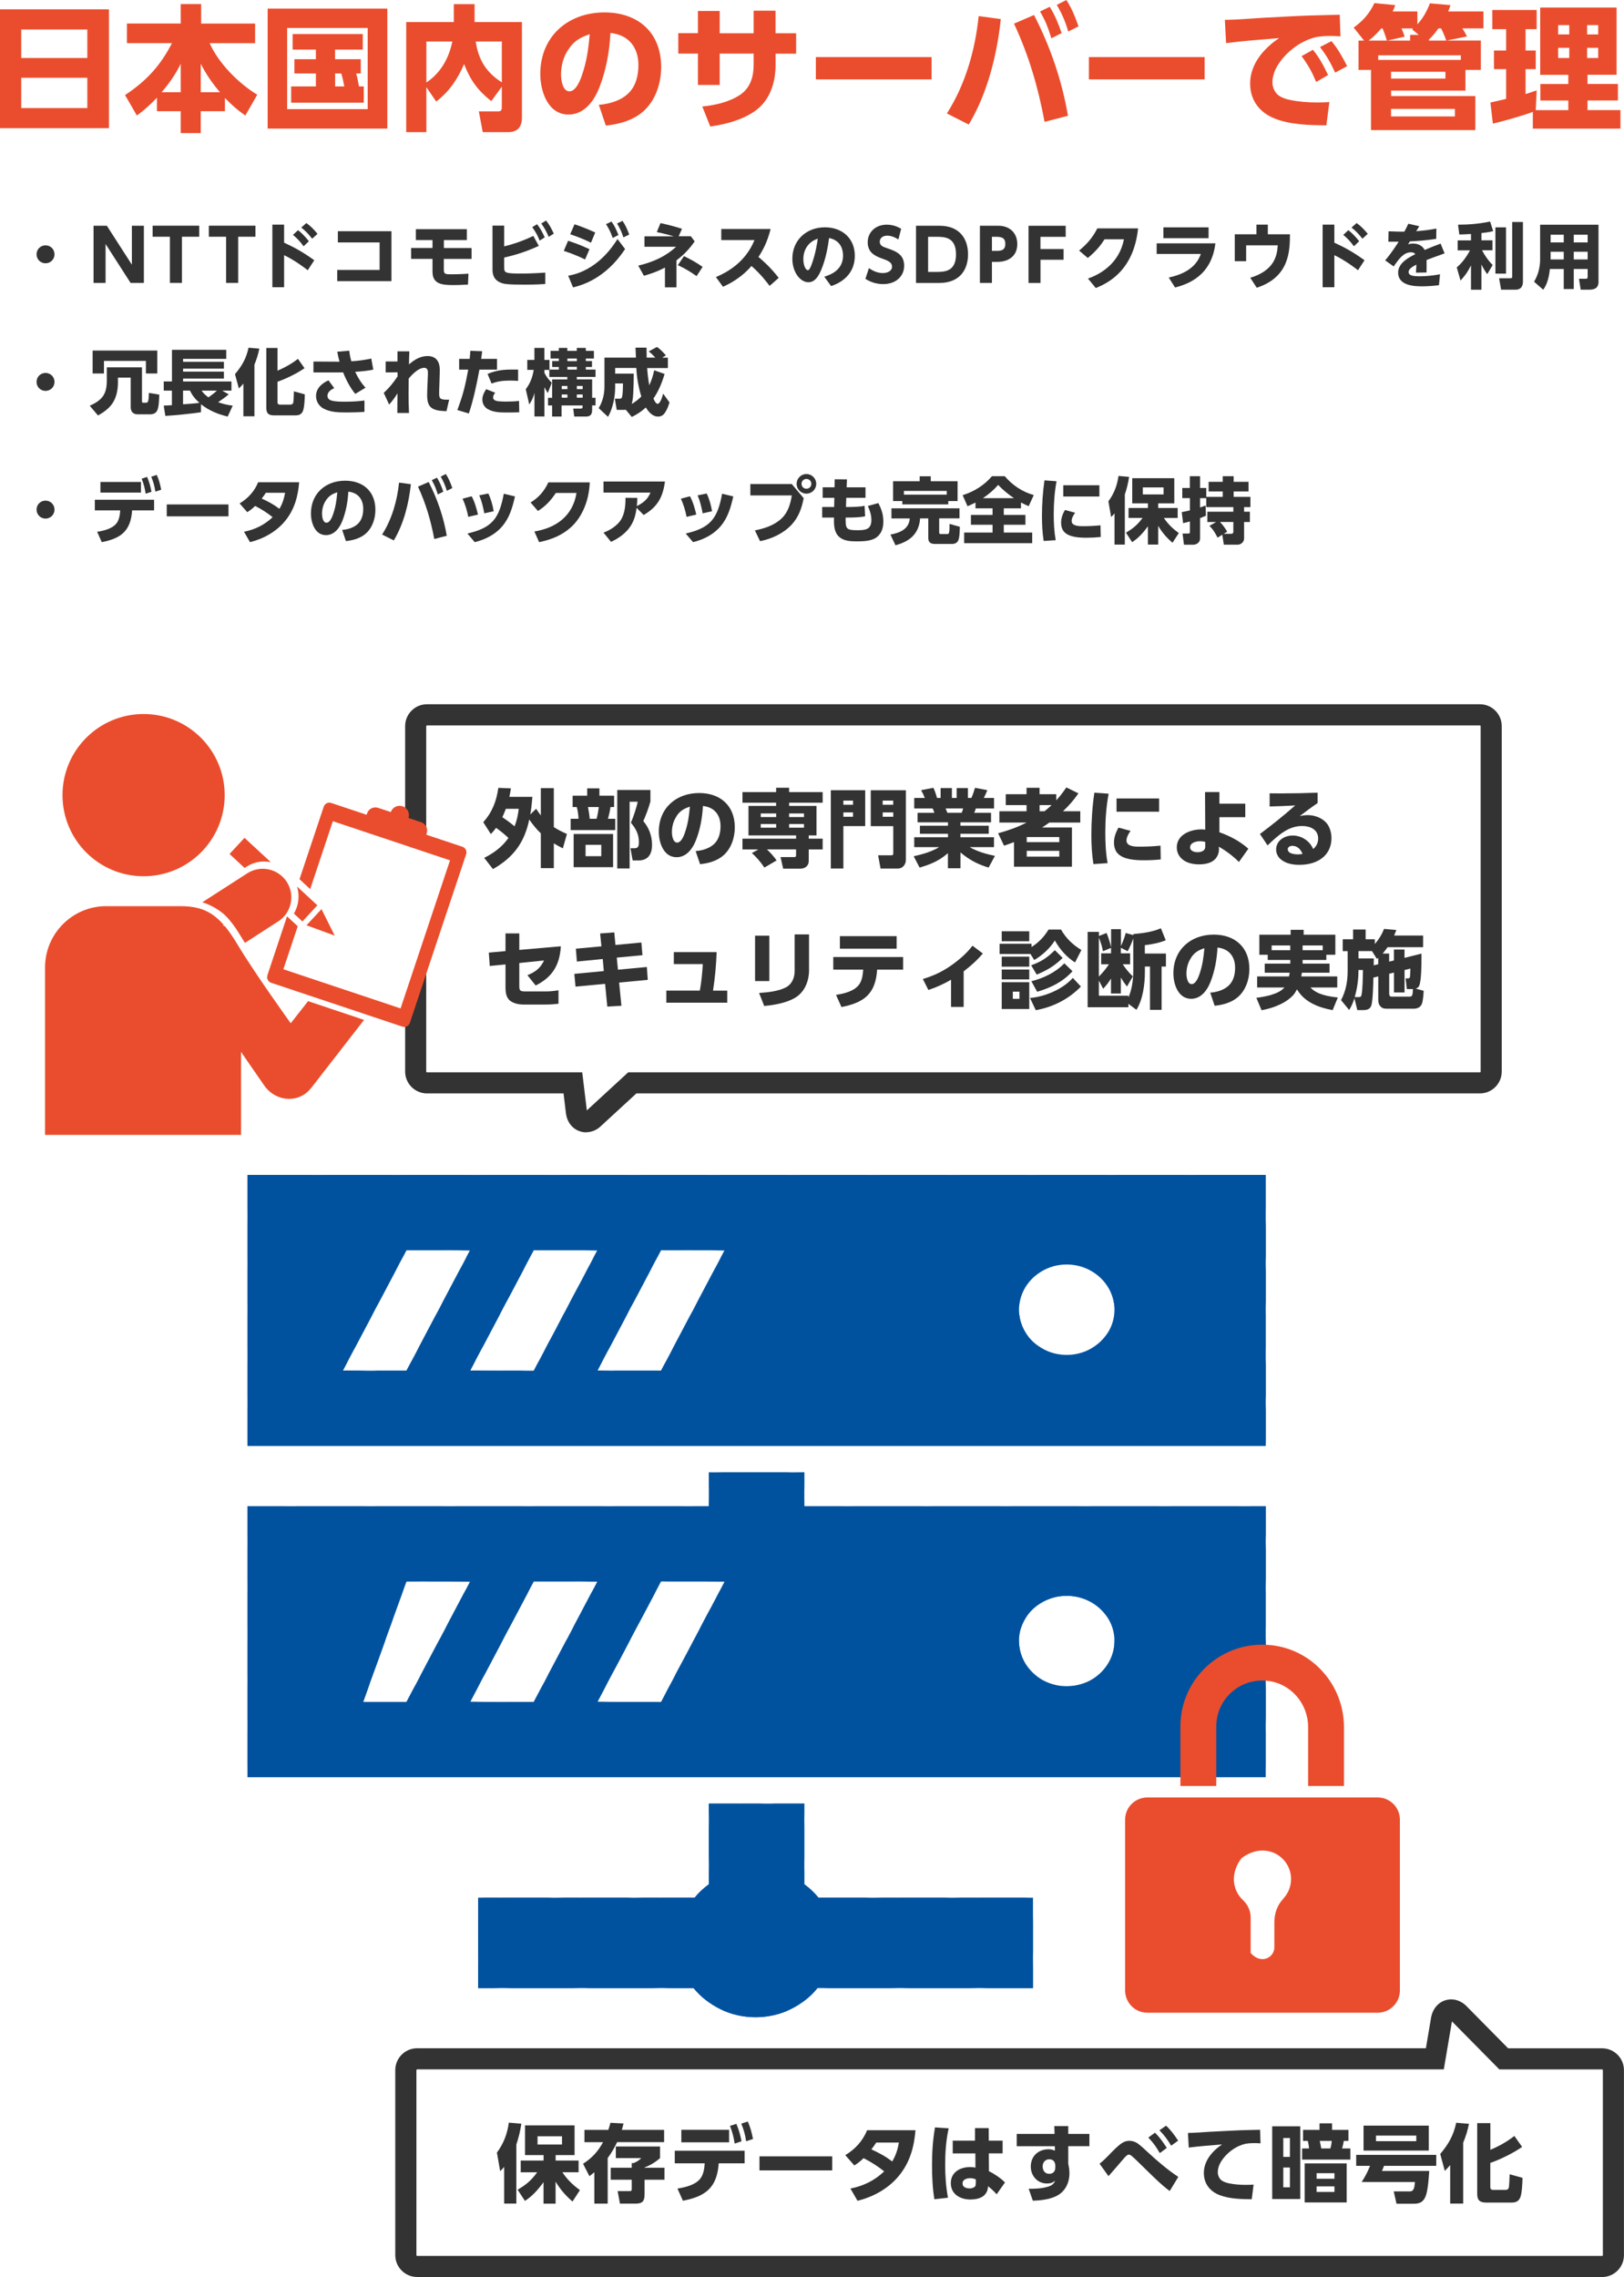 <?xml version="1.0" encoding="UTF-8"?>
<svg id="_レイヤー_2" data-name="レイヤー 2" xmlns="http://www.w3.org/2000/svg" xmlns:xlink="http://www.w3.org/1999/xlink" viewBox="0 0 331.03 463.97">
  <defs>
    <style>
      .cls-1 {
        fill: #333;
      }

      .cls-2 {
        fill: #fff;
      }

      .cls-3 {
        fill: none;
      }

      .cls-4 {
        fill: url(#_新規パターン_5);
      }

      .cls-5 {
        fill: #0362b1;
      }

      .cls-6 {
        fill: #ea4d2d;
      }

      .cls-7 {
        fill: #00529f;
      }
    </style>
    <pattern id="_新規パターン_5" data-name="新規パターン 5" x="0" y="0" width="19.84" height="34.02" patternTransform="translate(-1938.74 -2246.55) scale(.81)" patternUnits="userSpaceOnUse" viewBox="0 0 19.84 34.02">
      <g>
        <rect class="cls-3" width="19.84" height="34.02"/>
        <rect class="cls-5" x="14.5" y="23.85" width="17.31" height="9"/>
        <rect class="cls-5" x="-5.35" y="23.85" width="17.31" height="9"/>
        <rect class="cls-5" x="1.27" y="12.51" width="17.31" height="9"/>
        <rect class="cls-5" x="7.88" y="1.17" width="17.31" height="9"/>
        <rect class="cls-5" x="-11.96" y="1.17" width="17.31" height="9"/>
      </g>
    </pattern>
  </defs>
  <g id="_レイヤー_2-2" data-name="レイヤー 2">
    <g>
      <g>
        <path class="cls-1" d="M9.28,75.99c1.02,0,1.83.81,1.83,1.83s-.81,1.83-1.83,1.83-1.83-.81-1.83-1.83.81-1.83,1.83-1.83Z"/>
        <g>
          <path class="cls-1" d="M28.94,81.74c0,.22.03.32.26.32h.62c.47,0,.48-.71.53-2l2.12.35c-.06.93-.04,2.45-.44,3.26-.26.56-.87.76-1.45.76h-2.47c-.98,0-1.47-.54-1.47-1.5v-5.98h-2.6v1.07c0,1.31-.29,2.86-1,3.98-.72,1.18-1.88,2-3.06,2.66l-1.69-1.98c2.53-1.15,3.48-2.32,3.48-5.14v-2.69h7.17v6.88ZM32.06,76.1h-2.32v-2.56h-8.55v2.56h-2.31v-4.67h13.18v4.67Z"/>
          <path class="cls-1" d="M35.05,79.6h-1.67v-1.87h1.67v-6.45h11.07v1.85h-8.8v.59h8.32v1.4h-8.32v.6h8.32v1.42h-8.32v.59h9.86v1.87h-1.88l1.32.76c-.68.57-1.41,1.09-2.15,1.59,1,.38,1.91.57,2.97.71l-1.03,2.22c-1.98-.47-3.84-1.23-5.44-2.51v1.63c-2.41.34-4.83.59-7.26.75l-.34-2.09c.56-.03,1.12-.06,1.67-.1v-2.95ZM40.66,82.09c-.85-.75-1.44-1.47-1.94-2.5h-1.41v2.79c1.06-.08,2.32-.15,3.35-.3ZM44.22,79.6h-3.14c.44.59.82.94,1.41,1.37.59-.44,1.19-.87,1.73-1.37Z"/>
          <path class="cls-1" d="M48.69,79.16l-.79-2.92c1.42-1.68,2.31-3.23,2.76-5.39l2.2.19c-.24,1.19-.54,2.15-1,3.26v10.52h-2.25v-6.66c-.34.41-.54.63-.93,1ZM56.57,75.53c1.47-.63,2.9-1.41,4.16-2.41l1.34,1.9c-1.41,1.01-3.84,2.2-5.5,2.76v4.13c0,.28.02.54.56.54h1.93c.34,0,.63-.05.72-.43.06-.26.13-1.91.13-2.28l2.22.62c0,.78-.09,2.7-.38,3.38-.31.72-.81.9-1.56.9h-4.28c-1.07,0-1.62-.32-1.62-1.47v-12.27h2.28v4.63Z"/>
          <path class="cls-1" d="M74.49,79.01l-2.07,1.25c-1.01-1.19-1.91-2.92-2.48-4.38-.31,0-.63.01-.94.01h-5.11v-2.22l5.28.03h.04c-.19-.68-.34-1.35-.47-2.03l2.45-.21c.09.79.21,1.4.43,2.16,1.35-.09,2.72-.26,4.06-.56l.41,2.26c-1.22.25-2.45.37-3.69.44.56,1.2,1.2,2.25,2.1,3.23ZM68.12,79.08c-.63.31-1.37.78-1.37,1.57,0,.48.32.82.76.95.79.25,1.94.25,2.78.25,1.34,0,2.67-.06,4-.24v2.31c-1.18.09-2.35.12-3.53.12-1.62,0-3.33,0-4.8-.78-.95-.51-1.54-1.48-1.54-2.57,0-1.57,1.21-2.6,2.54-3.19l1.16,1.57Z"/>
          <path class="cls-1" d="M78.61,75.88v-2.22h2.41v-2.07h2.42c-.04.9-.06,1.78-.07,2.66,1.09-.95,2.29-1.7,3.79-1.7,1.73,0,2.48,1.15,2.48,2.76,0,.26-.01.54-.01.81l-.07,2.39c-.03.54-.04,1.09-.04,1.65,0,.94.09,1.29,1.62,1.29.15,0,.28-.02.41-.02l-.54,2.35c-.9-.03-1.84-.06-2.66-.44-1.19-.57-1.28-1.79-1.28-2.94,0-.62.04-1.23.06-1.85l.09-2.26v-.44c0-.5-.19-.9-.75-.9-1.16,0-2.47,1.34-3.16,2.19-.01.97-.03,1.96-.03,2.92,0,1.37.02,2.72.09,4.09h-2.38v-.63c0-1.12.01-2.23.03-3.36-.56.88-1.01,1.51-1.7,2.28l-1.1-2.39c1.13-1.03,1.98-2.09,2.82-3.35v-.84l-2.41.03Z"/>
          <path class="cls-1" d="M95.59,84.26l-2.37-.71c1.2-3.19,1.6-4.91,2.22-8.23h-1.85v-2.19h2.15c.06-.54.09-1.1.13-1.65l2.42.09c-.06.51-.13,1.03-.21,1.56h3.23v2.19h-3.59c-.53,2.89-1.22,6.16-2.15,8.93ZM100.94,80.02c-.22.28-.43.6-.43.97,0,.56.62.72,1.06.77.5.04,1,.07,1.51.07.9,0,1.82-.03,2.72-.13l.04,2.31c-.76.03-1.54.04-2.31.04h-.31c-1.31,0-2.67-.03-3.84-.71-.66-.4-1.06-1.13-1.06-1.91s.35-1.5.79-2.13l1.81.72ZM105.61,75.32v2.29c-.54-.04-1.1-.06-1.65-.06-1.38,0-2.45.12-3.76.6l-.82-1.96c2.25-.93,3.85-.9,6.23-.88Z"/>
          <path class="cls-1" d="M110.97,75.36v.6c.4.82.85,1.38,1.5,2.03l-.81,2.09c-.28-.43-.47-.75-.69-1.19v5.97h-2.03v-4.79c-.24.91-.54,1.59-1.06,2.35l-.71-3.11c.93-1.22,1.37-2.44,1.62-3.94h-1.31v-2.03h1.45v-2.45h2.03v2.45h1.04v1.97h1.91v-.53h-1.35v-1.21h1.35v-.51h-1.69v-1.57h1.69v-.6h1.73v.6h1.93v-.6h1.84v.6h1.65v1.57h-1.65v.51h1.26v1.21h-1.26v.53h1.98v1.5h-3.82v.49h3.13v3.75h.69v1.56h-.69v.93c0,.87-.34,1.34-1.25,1.34h-2.4l-.21-1.63h1.5c.28,0,.41-.03.41-.31v-.32h-4.28v2.26h-1.92v-2.26h-.84v-1.56h.84v-3.75h3.09v-.49h-3.67v-1.44h-1.01ZM114.5,78.64v.65h1.16v-.65h-1.16ZM114.5,80.38v.66h1.16v-.66h-1.16ZM115.66,73.06v.53h1.93v-.53h-1.93ZM115.66,74.75v.56h1.93v-.56h-1.93ZM117.58,78.64v.65h1.19v-.65h-1.19ZM117.58,80.38v.66h1.19v-.66h-1.19Z"/>
          <path class="cls-1" d="M128.77,84.95l-1.22-1.47c-.15.03-.28.04-.44.04h-1.4l-.38-2.28h1c.25,0,.4-.03.5-.47.13-.56.15-2.01.16-2.64h-1.6v.84c0,1.91-.49,4.29-1.45,5.97l-1.91-1.78c.81-1.29,1.18-2.84,1.18-4.37v-5.92h6.42c-.03-.68-.07-1.35-.09-2.03h2.25c0,.68.01,1.35.03,2.03h1.75c-.41-.46-.84-.9-1.34-1.26l1.67-.91c.59.34,1.38,1.19,1.84,1.72l-.78.46h1.18v2.12h-4.22c.07,1.18.22,2.35.43,3.51.47-1.03.76-1.95,1-3.06l2.12.75c-.53,1.79-1.22,3.48-2.28,5.02.28.6.56,1.06.84,1.06.47,0,.85-.97,1.15-2.07l1.29,1.79c-.22.73-.47,1.42-.91,2.07-.35.53-.76.81-1.43.81-1.15,0-1.93-.96-2.48-1.85-.9.82-1.78,1.4-2.86,1.93ZM129.71,74.98h-4.32v1.16h3.79c0,1.31-.03,2.62-.1,3.92-.04.79-.09,1.5-.31,2.26.73-.44,1.37-.93,1.95-1.53-.56-1.84-.94-3.91-1.01-5.82Z"/>
        </g>
      </g>
      <g>
        <path class="cls-1" d="M9.28,102.01c1.02,0,1.83.81,1.83,1.83s-.81,1.83-1.83,1.83-1.83-.81-1.83-1.83.81-1.83,1.83-1.83Z"/>
        <g>
          <path class="cls-1" d="M20.74,110.46l-.94-2.1c1.32-.21,3.04-.6,3.92-1.69.56-.69.75-1.81.78-2.67h-5.17v-2.17h12.08v2.17h-4.48c-.29,4.17-2.22,5.7-6.19,6.47ZM28.73,98.21v2.16h-8.26v-2.16h8.26ZM29.98,97.17c.46,1.04.68,1.92.9,3.03l-1.19.4c-.18-1.18-.38-1.95-.81-3.06l1.1-.37ZM31.95,96.77c.47,1.01.69,1.92.91,3.01l-1.19.4c-.19-1.19-.38-1.92-.84-3.04l1.12-.37Z"/>
          <path class="cls-1" d="M46.57,102.79v2.42h-12.58v-2.42h12.58Z"/>
          <path class="cls-1" d="M52,103.1c-.53.51-.97.87-1.6,1.26l-1.56-1.78c1.73-1.04,3.01-2.44,3.78-4.31h8.36c-.24,2.89-.96,5.54-2.82,7.83-1.81,2.23-4.44,3.69-7.2,4.37l-1.22-2.12c2.23-.44,4.19-1.4,5.83-2.97-1.19-.94-2.22-1.6-3.57-2.29ZM58.11,100.41h-3.92c-.26.41-.54.79-.84,1.18,1.31.59,2.47,1.22,3.6,2.09.63-1.03.95-2.09,1.16-3.26Z"/>
          <path class="cls-1" d="M69.74,107.98c1.16-.09,2.42-.46,3.26-1.29.79-.79,1.04-1.94,1.04-3.01,0-1.94-1.06-3.29-3.04-3.5-.1,2.01-.47,4.04-1.2,5.92-.56,1.44-1.63,2.94-3.35,2.94-2.25,0-3.07-2.53-3.07-4.41,0-4.07,3-6.68,6.98-6.68,3.66,0,6.16,2.19,6.16,5.94,0,1.78-.62,3.69-2.01,4.88-1.1.94-2.59,1.34-4,1.48l-.76-2.26ZM66.43,101.97c-.54.79-.79,1.76-.79,2.72,0,.57.16,1.82.91,1.82.71,0,1.16-1.18,1.35-1.73.53-1.53.71-2.87.85-4.47-1.03.34-1.7.72-2.32,1.66Z"/>
          <path class="cls-1" d="M83.75,98.66c-.41,3.89-1.45,8.08-3.48,11.46l-2.38-1.2c2.01-3.16,3.07-6.88,3.45-10.58l2.41.32ZM91.06,109.17l-2.54.66c-.69-3.72-1.72-7.25-3.32-10.67l2.18-.94c1.76,3.41,3.04,7.14,3.69,10.95ZM89.07,97.33c.6.97.93,1.81,1.29,2.86l-1.12.56c-.37-1.16-.62-1.85-1.23-2.91l1.06-.51ZM90.88,96.59c.62.96.94,1.79,1.32,2.86l-1.12.56c-.34-1.13-.66-1.88-1.25-2.89l1.04-.53Z"/>
          <path class="cls-1" d="M97.43,104.85l-1.98.47c-.24-1.28-.62-2.53-1.16-3.7l1.85-.5c.63,1.16.98,2.45,1.29,3.73ZM102.34,107.28c-1.44,1.67-3.45,2.67-5.57,3.19l-1.5-1.76c5.08-1.15,6.49-3.1,7.42-8.1l2.28.54c-.5,2.22-1.1,4.36-2.63,6.13ZM100.63,104.17l-1.91.43c-.25-1.29-.51-2.44-1.03-3.67l1.85-.37c.53,1.09.9,2.41,1.09,3.62Z"/>
          <path class="cls-1" d="M119.84,101.18c-.46,2.01-1.37,4-2.75,5.54-1.91,2.1-4.45,3.2-7.2,3.75l-.96-2.17c4.48-.74,7.83-3.19,8.58-7.85h-4.22c-.98,1.51-2.12,2.72-3.64,3.67l-1.5-1.73c1.66-1,2.82-2.34,3.62-4.1h8.45c-.06,1.03-.16,1.88-.38,2.89Z"/>
          <path class="cls-1" d="M128.08,107.82c-.94,1.13-2.19,1.97-3.53,2.59l-1.53-1.88c1.18-.44,2.28-1.1,3.13-2.06,1.13-1.26,1.35-3.17,1.35-4.82v-.21l2.41.02c-.01.56-.04,1.12-.1,1.67,1.31-.69,2.2-1.35,2.78-2.76h-9.57v-2.25h12.52c-.43,3.22-1.51,5.16-4.34,6.82l-1.44-1.47c-.19,1.6-.63,3.1-1.69,4.35Z"/>
          <path class="cls-1" d="M141.93,104.85l-1.98.47c-.24-1.28-.62-2.53-1.16-3.7l1.85-.5c.63,1.16.98,2.45,1.29,3.73ZM146.84,107.28c-1.44,1.67-3.45,2.67-5.57,3.19l-1.5-1.76c5.08-1.15,6.5-3.1,7.42-8.1l2.28.54c-.5,2.22-1.1,4.36-2.63,6.13ZM145.14,104.17l-1.91.43c-.25-1.29-.51-2.44-1.03-3.67l1.85-.37c.53,1.09.9,2.41,1.09,3.62Z"/>
          <path class="cls-1" d="M161.38,98.62l2.44,2.89c-.4,2.04-1.01,3.81-2.44,5.38-1.65,1.79-4.09,2.92-6.45,3.38l-1.06-2.2c1.98-.37,4.03-1.06,5.5-2.48,1.28-1.25,1.75-2.92,2.03-4.64h-8.45v-2.32h8.43ZM166.38,98.59c0,1.1-.9,2-2,2s-2-.9-2-2,.9-2,2-2,2,.9,2,2ZM163.38,98.59c0,.56.44,1,1,1s1-.44,1-1-.44-1-1-1-1,.44-1,1Z"/>
          <path class="cls-1" d="M176.42,99.29v2.15h-3.92l-.06,1.87h.25c.94,0,2.69-.02,3.54-.25l.12,2.13c-.85.25-2.7.27-3.64.27h-.34v.46c0,1.87.24,2.12,2.44,2.12,1.63,0,2.81-.15,2.81-2.1,0-1-.32-1.94-.72-2.84l2.13-.59c.65,1.19,1.03,2.38,1.03,3.76,0,1.25-.34,2.45-1.4,3.23-1.04.77-2.73.81-4,.81-1.06,0-2.31-.04-3.23-.63-1.25-.79-1.44-2.19-1.44-3.56,0-.22,0-.44.01-.66h-2.41v-2.15h2.44l.04-1.87h-2.38v-2.15h2.42l.03-1.63,2.5.02-.06,1.62h3.84Z"/>
          <path class="cls-1" d="M195.58,103.56v2.06h-4.14v2.85c0,.27.07.35.35.35h1.35c.4,0,.4-.62.41-2.07l2.1.59c-.03.78-.03,2.09-.32,2.78-.22.5-.73.72-1.26.72h-3.47c-.85,0-1.38-.29-1.38-1.2v-4.01h-1.67c-.21,3.13-2.13,4.72-5.02,5.47l-1.03-2.17c1.88-.35,3.79-1.09,3.94-3.29h-3.73v-2.06h13.89ZM182.04,102.1v-4.04h5.42v-1.01h2.26v1.01h5.47v4.04h-1.9v.68h-9.36v-.68h-1.9ZM192.98,100.79v-.76h-8.73v.76h8.73Z"/>
          <path class="cls-1" d="M197.22,103.16l-1-2.26c2.31-.71,4.41-2.03,5.98-3.87h2.6c1.57,1.84,3.6,3.2,5.92,3.85l-1.04,2.26c-.56-.24-1.04-.46-1.57-.75v1.19h-3.5v1.34h4.41v2.01h-4.41v1.59h5.79v2.16h-13.87v-2.16h5.79v-1.59h-4.41v-2.01h4.41v-1.34h-3.48v-1.18c-.53.28-1.07.51-1.62.75ZM206.68,101.51c-1.22-.84-2.2-1.63-3.22-2.7-1.03,1.15-1.85,1.84-3.11,2.7h6.33Z"/>
          <path class="cls-1" d="M215.36,98.06c-.41,2.22-.57,4.5-.57,6.76,0,1.75.09,3.51.4,5.25l-2.45.16c-.26-1.66-.35-3.32-.35-5,0-2.45.16-4.91.51-7.35l2.47.18ZM219.15,104.48c-.34.46-.71,1.1-.71,1.68,0,1.07,1.59,1.06,2.35,1.06,1.07,0,2.47-.06,3.53-.18l.05,2.38c-.96.1-1.91.15-2.85.15-1.43,0-3.53-.07-4.57-1.16-.48-.49-.66-1.22-.66-1.9,0-.91.32-1.79.78-2.59l2.09.56ZM224.09,98.88v2.29h-7.36v-2.29h7.36Z"/>
          <path class="cls-1" d="M226.49,105.35l-.56-3.2c1.16-1.57,1.79-3.23,2.06-5.17l2.16.19c-.19,1.25-.46,2.38-.87,3.59v10.21h-2.1v-6.35c-.25.29-.41.47-.69.73ZM230.04,105.54v-2.03h3.95v-.94h-3.2v-5.13h8.57v5.13h-3.28v.94h3.97v2.03h-2.81c.87,1.29,1.79,2.17,3.04,3.08l-1.28,1.97c-1.19-1.01-2.13-2.1-2.92-3.44v3.81h-2.09v-3.72c-.91,1.25-1.91,2.39-3.22,3.23l-1.26-1.93c1.47-.87,2.38-1.63,3.38-3.01h-2.85ZM232.95,99.32v1.43h4.23v-1.43h-4.23Z"/>
          <path class="cls-1" d="M242.53,101.5h-1.54v-2.07h1.54v-2.4h2.09v2.4h1.26v1.81h3.36v-1.09h-2.88v-1.97h2.88v-1.15h2.22v1.15h3.03v1.97h-3.03v1.09h3.42v2.09h-1.29v.94h1.18v2.1h-1.18v3.34c0,.75-.66,1.28-1.32,1.28h-2.81l-.31-2.03-.96.59c-.51-.94-.88-1.65-1.67-2.4l1.37-.78h-1.79v-2.1h5.3v-.94h-5.52v-1.82h-1.26v1.9c.38-.13.75-.27,1.13-.41l.06,2.09c-.4.16-.79.34-1.19.49v4.14c0,.82-.71,1.28-1.45,1.28h-1.84l-.28-2.28h1.09c.28,0,.4-.01.4-.37v-2.1c-.46.13-.93.25-1.38.35l-.28-2.25c.56-.1,1.12-.22,1.66-.35v-2.48ZM250.15,108.33l-.72.44h1.5c.31,0,.47-.1.47-.44v-1.97h-2.72c.57.59,1.04,1.26,1.47,1.97Z"/>
        </g>
      </g>
      <g>
        <path class="cls-6" d="M22.21,1.9v24.22H0V1.9h22.21ZM17.8,11.82v-5.81H4.33v5.81h13.47ZM4.33,22.02h13.47v-6.17H4.33v6.17Z"/>
        <path class="cls-6" d="M27.89,23.53l-2.4-4.16c4.3-2.84,7.22-5.98,9.56-10.58h-9.18v-4h10.97V.83h4.16v3.97h11v4h-9.26c1.79,4.08,5.9,8.21,9.7,10.5l-2.43,4.24c-1.6-1.1-2.84-2.2-4.16-3.58v2.7h-4.93v4.46h-4.08v-4.46h-4.85v-2.75c-1.35,1.41-2.54,2.51-4.11,3.64ZM36.84,18.79v-5.79c-1.1,2.21-2.29,3.91-3.89,5.79h3.89ZM44.83,18.79c-1.65-1.96-2.73-3.53-3.91-5.79v5.79h3.91Z"/>
        <path class="cls-6" d="M78.95,1.76v24.44h-24.39V1.76h24.39ZM58.53,5.7v16.54h16.42V5.7h-16.42ZM73.19,17.61h.96v3.31h-14.8v-3.31h5.04v-2.65h-4.38v-2.89h4.38v-1.96h-4.74v-3.17h14.3v3.17h-5.65v1.96h5.24v2.89h-.94c.25.88.41,1.76.58,2.65ZM68.31,14.96v2.65h1.87c-.17-.88-.33-1.76-.63-2.65h-1.24Z"/>
        <path class="cls-6" d="M86.91,26.92h-4.11V4.49h9.7V.85h4.24v3.64h9.65v19.48c0,1.87-.85,2.95-2.81,2.95h-5.18l-.8-4.22h3.97c.52,0,.72-.28.72-.77v-4.27l-2.15,2.95c-2.75-2.18-4.27-4.27-5.54-7.55-1.35,3.11-2.98,5.54-5.68,7.63l-2.01-2.92v9.15ZM92.2,8.46h-5.29v8.35c2.92-1.93,4.6-4.96,5.29-8.35ZM102.29,16.78v-8.32h-5.32c.55,3.72,2.12,6.28,5.32,8.32Z"/>
        <path class="cls-6" d="M122.05,21.36c2.18-.17,4.55-.85,6.12-2.43,1.49-1.49,1.96-3.64,1.96-5.65,0-3.64-1.98-6.17-5.7-6.56-.19,3.78-.88,7.58-2.26,11.11-1.05,2.7-3.06,5.51-6.28,5.51-4.22,0-5.76-4.74-5.76-8.27,0-7.63,5.62-12.54,13.09-12.54,6.86,0,11.55,4.11,11.55,11.13,0,3.33-1.16,6.92-3.78,9.15-2.07,1.76-4.85,2.51-7.5,2.78l-1.43-4.24ZM115.85,10.09c-1.02,1.49-1.49,3.31-1.49,5.1,0,1.07.3,3.42,1.71,3.42,1.32,0,2.18-2.2,2.54-3.25.99-2.86,1.32-5.37,1.6-8.38-1.93.63-3.2,1.35-4.35,3.11Z"/>
        <path class="cls-6" d="M162.28,6.78v4.16h-4.19v2.31c0,3.55-1.13,7.16-4.11,9.31-2.59,1.87-6.09,2.78-9.2,3.22l-1.63-4.08c2.59-.25,5.54-.91,7.74-2.4,2.07-1.41,2.73-3.69,2.73-6.09v-2.29h-6.92v6.39h-4.44v-6.39h-4v-4.16h4V2.23h4.44v4.55h6.92V2.18h4.46v4.6h4.19Z"/>
        <path class="cls-6" d="M189.89,11.63v4.55h-23.59v-4.55h23.59Z"/>
        <path class="cls-6" d="M204,3.89c-.77,7.3-2.73,15.16-6.53,21.49l-4.46-2.26c3.78-5.92,5.76-12.9,6.48-19.84l4.52.61ZM217.69,23.59l-4.77,1.24c-1.29-6.97-3.22-13.59-6.23-20.01l4.08-1.76c3.31,6.39,5.7,13.39,6.92,20.53ZM213.97,1.38c1.13,1.82,1.74,3.39,2.43,5.37l-2.09,1.05c-.69-2.18-1.16-3.47-2.31-5.46l1.98-.96ZM217.36,0c1.16,1.79,1.76,3.36,2.48,5.37l-2.09,1.05c-.63-2.12-1.24-3.53-2.34-5.43l1.96-.99Z"/>
        <path class="cls-6" d="M245.55,11.63v4.55h-23.59v-4.55h23.59Z"/>
        <path class="cls-6" d="M257.21,3.64c3.17-.16,6.34-.36,9.51-.47,2.12-.05,4.24-.11,6.37-.17l.14,4.41c-.74-.05-1.49-.08-2.23-.08-.96,0-1.76.08-2.7.22-2.65.63-5.13,2.29-6.86,4.38-1.18,1.43-2.07,3-2.07,4.9,0,.83.36,1.74.94,2.34.66.66,1.79,1.02,2.7,1.21,1.82.36,3.66.5,5.48.5.83,0,1.65-.03,2.48-.08l-.61,4.74c-3.39-.03-7.28-.11-10.44-1.35-3.14-1.21-5.1-3.72-5.1-7.16,0-3.97,2.75-7.14,5.9-9.26-3.61.3-7.22.55-10.8,1.02l-.25-4.74c2.51-.03,5.04-.25,7.55-.41ZM267.62,10.14c1.3,1.57,2.21,3.31,3.09,5.15l-2.42,1.41c-.88-2.07-1.65-3.47-2.98-5.26l2.31-1.29ZM271.4,8.38c1.32,1.57,2.26,3.28,3.2,5.1l-2.45,1.32c-.99-2.12-1.65-3.33-3.09-5.21l2.34-1.21Z"/>
        <path class="cls-6" d="M301.85,8.27v5.98h-3.14v4.22h-15.15v1.1h17.17v6.94h-21.27v-12.26h-2.54v-5.98h1.13l-2.12-2.65c1.85-1.32,3.25-2.89,4.22-4.99l4.24.41c-.17.55-.28.8-.52,1.29h5.04v2.62c1.16-1.21,1.96-2.73,2.56-4.27l4.19.36c-.14.49-.28.83-.47,1.29h7.19v3.45h-4.3c.33.49.69,1.13.94,1.65l-4.14.83h6.97ZM281.81,5.79h-.25c-.83.94-1.57,1.74-2.59,2.48h3.72c-.17-.63-.61-1.9-.88-2.48ZM297.77,12.21v-.94h-16.84v.94h16.84ZM287.85,5.98c.05-.08.14-.14.22-.19h-2.4c.17.33.52,1.29.66,1.68l-3.53.8h4.63v-1.16h1.76l-1.35-1.13ZM283.55,16.01h11.08v-1.38h-11.08v1.38ZM283.55,23.73h13.01v-1.54h-13.01v1.54ZM293.75,5.79h-.55c-.61.83-1.16,1.57-1.93,2.26v.22h3.53c-.3-.85-.63-1.68-1.05-2.48Z"/>
        <path class="cls-6" d="M304.3,25.19l-.5-4.3c1.08-.22,2.12-.5,3.2-.74v-6.06h-2.48v-3.8h2.48v-4.35h-2.81v-3.91h9.04v3.91h-2.26v4.35h2.07v3.8h-2.07v5.07c.74-.25,1.52-.47,2.26-.74l-.19,4.02h6.64v-1.96h-5.7v-3.36h5.7v-1.87h-5.73V1.54h15.57v13.7h-5.93v1.87h6.2v3.36h-6.2v1.96h6.72v3.78h-17.86v-3.42c-1.71.69-6.28,1.98-8.16,2.4ZM317.61,5.12v1.9h2.26v-1.9h-2.26ZM317.61,9.75v2.07h2.26v-2.07h-2.26ZM323.51,5.12v1.9h2.26v-1.9h-2.26ZM323.51,9.75v2.07h2.26v-2.07h-2.26Z"/>
      </g>
      <g>
        <g>
          <path class="cls-4" d="M163.95,383.94v-16.43h-19.46v16.43c-1.09.8-2.07,1.72-2.91,2.75h-44.12v18.41h43.91c2.93,3.59,7.47,5.94,12.64,5.94s9.71-2.35,12.64-5.94h43.91v-18.41h-43.71c-.84-1.03-1.82-1.95-2.91-2.75Z"/>
          <path class="cls-4" d="M50.44,239.41v55.23h207.56v-55.23H50.44ZM227.17,266.87c0,5.08-4.36,9.21-9.73,9.21s-9.73-4.12-9.73-9.21,4.36-9.21,9.73-9.21,9.73,4.12,9.73,9.21ZM69.9,279.26l12.95-24.51h8.98l3.97.04-12.95,24.51h-9l-3.95-.04ZM95.85,279.26l12.95-24.51h8.98l3.97.04-12.95,24.51h-9l-3.95-.04ZM121.79,279.26l12.95-24.51h8.98l3.97.04-12.95,24.51h-9l-3.95-.04Z"/>
          <path class="cls-4" d="M163.95,300.01h-19.46v6.9H50.44v55.23h207.56v-55.23h-94.05v-6.9ZM73.74,347.59l9.11-25.33h8.98l3.97.04-12.95,24.51h-9l-.12.78ZM95.85,346.76l12.95-24.51h8.98l3.97.04-12.95,24.51h-9l-3.95-.04ZM121.79,346.76l12.95-24.51h8.98l3.97.04-12.95,24.51h-9l-3.95-.04ZM207.71,334.38c0-5.08,4.36-9.21,9.73-9.21s9.73,4.12,9.73,9.21-4.36,9.21-9.73,9.21-9.73-4.12-9.73-9.21Z"/>
        </g>
        <g>
          <path class="cls-7" d="M163.95,383.94v-16.43h-19.46v16.43c-1.09.8-2.07,1.72-2.91,2.75h-44.12v18.41h43.91c2.93,3.59,7.47,5.94,12.64,5.94s9.71-2.35,12.64-5.94h43.91v-18.41h-43.71c-.84-1.03-1.82-1.95-2.91-2.75Z"/>
          <path class="cls-7" d="M50.44,239.41v55.23h207.56v-55.23H50.44ZM227.17,266.87c0,5.08-4.36,9.21-9.73,9.21s-9.73-4.12-9.73-9.21,4.36-9.21,9.73-9.21,9.73,4.12,9.73,9.21ZM69.9,279.26l12.95-24.51h8.98l3.97.04-12.95,24.51h-9l-3.95-.04ZM95.85,279.26l12.95-24.51h8.98l3.97.04-12.95,24.51h-9l-3.95-.04ZM121.79,279.26l12.95-24.51h8.98l3.97.04-12.95,24.51h-9l-3.95-.04Z"/>
          <path class="cls-7" d="M163.95,300.01h-19.46v6.9H50.44v55.23h207.56v-55.23h-94.05v-6.9ZM73.74,347.59l9.11-25.33h8.98l3.97.04-12.95,24.51h-9l-.12.78ZM95.85,346.76l12.95-24.51h8.98l3.97.04-12.95,24.51h-9l-3.95-.04ZM121.79,346.76l12.95-24.51h8.98l3.97.04-12.95,24.51h-9l-3.95-.04ZM207.71,334.38c0-5.08,4.36-9.21,9.73-9.21s9.73,4.12,9.73,9.21-4.36,9.21-9.73,9.21-9.73-4.12-9.73-9.21Z"/>
        </g>
      </g>
      <g>
        <path class="cls-2" d="M326.57,419.51h-20.05l-8.97-9.08c-1.38-1.55-3.37-.97-3.72,1.07l-1.36,8.01H85.03c-1.27,0-2.31,1.04-2.31,2.31v37.69c0,1.27,1.04,2.31,2.31,2.31h241.54c1.27,0,2.31-1.04,2.31-2.31v-37.69c0-1.27-1.04-2.31-2.31-2.31Z"/>
        <path class="cls-1" d="M326.57,463.97H85.03c-2.46,0-4.46-2-4.46-4.46v-37.69c0-2.46,2-4.46,4.46-4.46h205.62l1.05-6.21c.31-1.79,1.43-3.14,3-3.59,1.57-.45,3.23.09,4.45,1.45l8.26,8.36h19.15c2.46,0,4.46,2,4.46,4.46v37.69c0,2.46-2,4.46-4.46,4.46ZM85.03,421.67c-.08,0-.15.07-.15.16v37.69c0,.08.08.15.15.15h241.54c.08,0,.15-.07.15-.15v-37.69c0-.08-.07-.16-.15-.16h-20.95l-9.6-9.72s-.04-.05-.06-.07l-1.66,9.78H85.03Z"/>
      </g>
      <g>
        <path class="cls-1" d="M101.95,442.4l-.66-3.78c1.37-1.85,2.11-3.81,2.43-6.1l2.55.22c-.22,1.47-.54,2.81-1.02,4.23v12.04h-2.48v-7.48c-.29.35-.48.55-.81.87ZM106.14,442.63v-2.39h4.66v-1.11h-3.78v-6.05h10.1v6.05h-3.86v1.11h4.68v2.39h-3.31c1.02,1.52,2.11,2.56,3.58,3.64l-1.51,2.32c-1.4-1.19-2.51-2.48-3.45-4.05v4.49h-2.46v-4.38c-1.07,1.47-2.25,2.83-3.79,3.81l-1.49-2.27c1.73-1.02,2.81-1.92,3.98-3.55h-3.36ZM109.57,435.3v1.68h4.99v-1.68h-4.99Z"/>
        <path class="cls-1" d="M135.37,433.98v2.51h-9.58c-.54,1.14-1.16,2.22-1.92,3.24v9.29h-2.72v-6.39c-.33.28-.66.54-1,.8l-1.3-2.53c1.84-1.19,3.03-2.48,4.07-4.4h-3.79v-2.51h4.87c.17-.47.29-.95.43-1.44l2.67.14c-.1.43-.22.86-.35,1.3h8.63ZM135.44,441.71v2.44h-4.05v2.95c0,1.42-.43,1.92-1.85,1.92h-3.17l-.47-2.55h2.42c.42,0,.45-.11.45-.43v-1.89h-4.28v-2.44h4.28v-.95h.38c.62-.24,1.09-.54,1.56-1.02h-5.18v-2.36h9.01v2.37c-.9.8-2.03,1.49-3.15,1.89v.07h4.05Z"/>
        <path class="cls-1" d="M139.2,448.43l-1.11-2.48c1.56-.24,3.59-.71,4.63-1.99.66-.81.88-2.13.92-3.15h-6.1v-2.57h14.24v2.57h-5.28c-.35,4.92-2.62,6.72-7.29,7.62ZM148.62,433.98v2.55h-9.74v-2.55h9.74ZM150.09,432.75c.54,1.23.8,2.27,1.06,3.57l-1.4.47c-.21-1.39-.45-2.3-.95-3.6l1.3-.43ZM152.42,432.29c.55,1.19.81,2.27,1.07,3.55l-1.4.47c-.22-1.4-.45-2.27-.99-3.59l1.32-.43Z"/>
        <path class="cls-1" d="M169.64,439.39v2.86h-14.83v-2.86h14.83Z"/>
        <path class="cls-1" d="M176.03,439.75c-.62.61-1.14,1.02-1.89,1.49l-1.84-2.1c2.04-1.23,3.55-2.88,4.45-5.08h9.86c-.28,3.41-1.13,6.53-3.33,9.23-2.13,2.63-5.23,4.35-8.49,5.15l-1.44-2.49c2.63-.52,4.94-1.65,6.88-3.5-1.4-1.11-2.62-1.89-4.21-2.7ZM183.24,436.58h-4.63c-.31.48-.64.93-.99,1.39,1.54.69,2.91,1.44,4.24,2.46.74-1.21,1.13-2.46,1.37-3.85Z"/>
        <path class="cls-1" d="M193.37,433.69c-.54,2.44-.71,4.92-.71,7.41,0,2.29.16,4.49.57,6.72l-2.77.31c-.38-2.3-.48-4.66-.48-7,0-2.56.16-5.11.61-7.64l2.79.19ZM204.37,436.18v2.6h-2.81l.02,3.64c1.02.47,2.49,1.46,3.27,2.29l-1.7,2.41c-.66-.76-.99-1.02-1.75-1.64l-.02.22c-.03.67-.42,1.4-.97,1.8-.71.52-1.73.68-2.6.68-2.04,0-4-1.04-4-3.33s1.96-3.28,3.95-3.28c.4,0,.69.04,1.07.11l-.02-2.89h-4.61v-2.6h4.54v-2.56h2.79l.02,2.56h2.81ZM197.76,443.84c-.66,0-1.56.24-1.56,1.06s.81,1.02,1.46,1.02c.35,0,.66-.07.97-.28.24-.15.28-.54.28-.8v-.76c-.42-.16-.69-.24-1.14-.24Z"/>
        <path class="cls-1" d="M222.06,434.8v2.51h-4.31v3.57c.14.66.24,1.27.24,1.92,0,2.06-.9,3.86-2.82,4.75-1.39.64-3.14.83-4.64.88l-.85-2.44c1.35.02,2.72-.04,4.02-.45.68-.21,1.13-.54,1.37-1.21-.48.45-.99.59-1.65.59-1.96,0-3.31-1.56-3.31-3.46,0-2.11,1.54-3.52,3.62-3.52.52,0,.81.09,1.3.28l-.02-.9h-7.76v-2.51h7.71l-.05-1.59h2.84v1.59h4.31ZM213.92,439.98c-.85,0-1.39.62-1.39,1.46s.48,1.51,1.35,1.51c.76,0,1.23-.5,1.23-1.26v-.56c-.1-.69-.45-1.14-1.2-1.14Z"/>
        <path class="cls-1" d="M226.2,438.94c.76-.76,1.63-1.68,2.51-2.27.47-.29.94-.45,1.49-.45.59,0,1.14.17,1.65.5.52.35,1.61,1.35,2.13,1.84,1.75,1.63,4.19,3.72,6.2,5.01l-1.75,2.88c-1.77-1.27-4.17-3.72-5.8-5.3-.49-.48-1.54-1.54-2.04-1.91-.14-.12-.35-.21-.52-.21-.26,0-.55.31-.9.68-.52.57-1,1.18-1.51,1.75-.4.47-.81.94-1.21,1.39-.17.19-.33.38-.5.57l-1.82-2.53c.73-.57,1.44-1.28,2.08-1.94ZM235.42,434.57c.99.95,1.68,1.96,2.41,3.1l-1.42,1.06c-.74-1.28-1.3-2.08-2.34-3.17l1.35-.99ZM237.69,433.14c.97.9,1.73,1.94,2.46,3.05l-1.42,1.02c-.83-1.33-1.3-1.99-2.39-3.14l1.35-.93Z"/>
        <path class="cls-1" d="M246.87,434.37c1.99-.1,3.98-.22,5.98-.3,1.33-.03,2.67-.07,4-.1l.09,2.77c-.47-.04-.94-.05-1.4-.05-.61,0-1.11.05-1.7.14-1.66.4-3.22,1.44-4.31,2.75-.74.9-1.3,1.89-1.3,3.08,0,.52.23,1.09.59,1.47.42.41,1.13.64,1.7.76,1.14.23,2.3.31,3.45.31.52,0,1.04-.02,1.56-.05l-.38,2.98c-2.13-.02-4.57-.07-6.56-.85-1.97-.76-3.2-2.34-3.2-4.5,0-2.49,1.73-4.49,3.71-5.82-2.27.19-4.54.35-6.79.64l-.16-2.98c1.58-.02,3.17-.16,4.75-.26Z"/>
        <path class="cls-1" d="M265.04,433.27v14.81h-5.72v-14.81h5.72ZM261.58,435.65v3.85h1.35v-3.85h-1.35ZM261.58,441.66v4.04h1.35v-4.04h-1.35ZM275.26,440.05h-9.84v-2.27h1.42c-.05-.57-.14-.99-.26-1.54h-.97v-2.25h3.36v-1.33h2.55v1.33h3.34v2.25h-.94c-.09.52-.21,1.04-.35,1.54h1.68v2.27ZM274.5,448.78h-8.56v-7.95h8.56v7.95ZM268.37,442.82v1.13h3.64v-1.13h-3.64ZM268.37,445.5v1.14h3.64v-1.14h-3.64ZM269.01,436.24c.12.5.22,1.02.31,1.54h1.85c.17-.5.24-1.02.29-1.54h-2.46Z"/>
        <path class="cls-1" d="M291.33,442.35c-.09,1.32-.26,4.14-.78,5.27-.48,1.11-1.21,1.42-2.37,1.42h-3.52l-.57-2.51h3.29c.83,0,.93-.83,1.02-1.73l.02-.19h-10.86c.66-1,1.27-2.17,1.7-3.29h-2.82v-2.23h16.32v2.23h-10.65c-.12.35-.26.69-.42,1.04h9.65ZM291.24,438.21h-13.3v-5.08h13.3v5.08ZM280.48,435.16v1.14h8.21v-1.14h-8.21Z"/>
        <path class="cls-1" d="M294.5,442.35l-.93-3.45c1.68-1.97,2.72-3.81,3.26-6.36l2.6.22c-.28,1.4-.64,2.53-1.18,3.85v12.4h-2.65v-7.85c-.4.48-.64.74-1.09,1.18ZM303.78,438.07c1.73-.74,3.41-1.66,4.9-2.84l1.58,2.23c-1.66,1.19-4.52,2.6-6.48,3.26v4.87c0,.33.02.64.66.64h2.27c.4,0,.74-.05.85-.5.07-.31.16-2.25.16-2.69l2.62.73c0,.92-.11,3.19-.45,3.98-.36.85-.95,1.06-1.84,1.06h-5.04c-1.27,0-1.9-.38-1.9-1.73v-14.46h2.68v5.46Z"/>
      </g>
      <g>
        <path class="cls-6" d="M285.35,405.6v-34.82c0-2.5-2.02-4.52-4.52-4.52h-46.96c-2.51,0-4.53,2.02-4.53,4.52v34.81c0,2.5,2.02,4.53,4.53,4.53h46.95c2.5,0,4.53-2.03,4.53-4.53ZM261.54,386.96c-1.21,1.25-1.78,2.98-1.78,4.72v5.11c0,2.1-2.7,3.58-4.83,1.16v-7.24c0-1.35-.59-2.62-1.58-3.55-1.18-1.1-1.9-2.69-1.84-4.45.04-1.3.52-2.71,1.55-4.07.88-.67,1.77-1.1,2.65-1.34.02,0,.04-.01.06-.02,1.17-.3,2.3-.26,3.31.06,0,0,.01,0,.02,0,1.79.56,3.2,1.97,3.78,3.75,0,0,0,0,0,0,.17.51.26,1.05.28,1.61,0,.06,0,.14,0,.2,0,1.57-.63,2.99-1.64,4.04Z"/>
        <path class="cls-6" d="M240.61,351.76v12.16h7.31v-12.16c0-5.49,4.77-9.89,10.42-9.27,4.75.52,8.3,4.62,8.3,9.4v12.03s7.31,0,7.31,0v-11.99c0-8.59-6.46-15.9-15.01-16.72-9.94-.96-18.33,6.84-18.33,16.56Z"/>
      </g>
      <g>
        <path class="cls-2" d="M301.65,145.66H87.03c-1.27,0-2.31,1.04-2.31,2.31v70.38c0,1.27,1.04,2.31,2.31,2.31h29.74l.71,5.87c.25,2.06,2.21,2.72,3.66,1.24l7.73-7.11h172.77c1.27,0,2.31-1.04,2.31-2.31v-70.38c0-1.27-1.04-2.31-2.31-2.31Z"/>
        <path class="cls-1" d="M119.47,230.73c-.43,0-.87-.07-1.3-.22-1.55-.53-2.61-1.92-2.82-3.73l-.48-3.98h-27.83c-2.46,0-4.46-2-4.46-4.46v-70.38c0-2.46,2-4.46,4.46-4.46h214.61c2.46,0,4.46,2,4.46,4.46v70.38c0,2.46-2,4.46-4.46,4.46h-171.93l-7.11,6.54c-.87.89-1.99,1.37-3.14,1.37ZM87.03,147.82c-.08,0-.15.07-.15.16v70.38c0,.08.08.15.15.15h31.65l.94,7.75,8.42-7.75h173.61c.08,0,.16-.07.16-.15v-70.38c0-.08-.07-.16-.16-.16H87.03Z"/>
      </g>
      <g>
        <path class="cls-1" d="M101.12,168.68c-.36.5-.62.81-1.07,1.27l-1.54-2.41c1.84-2.08,2.68-4.28,3.07-7l2.56.1c-.09.57-.19,1.16-.31,1.73h4.69c-.09,1.19-.22,2.41-.43,3.59l1.2-1.16c.31.5.59.88.95,1.35v-5.56h2.65v7.95c.9.57,1.7.97,2.67,1.39l-.83,2.94c-.62-.31-1.23-.66-1.84-1.02v5.04h-2.65v-7.08c-.9-.85-1.66-1.82-2.36-2.82-.97,4.68-3.22,7.73-7.4,10.1l-1.78-2.29c1.99-1,3.64-2.22,4.94-4.05-.71-.69-1.7-1.49-2.51-2.06ZM105.74,164.81h-2.63c-.24.62-.42,1.08-.71,1.7.8.54,1.77,1.25,2.49,1.87.47-1.21.69-2.29.85-3.57Z"/>
        <path class="cls-1" d="M119.69,162.13v-1.49h2.49v1.49h3v2.32h-.74c-.12.83-.29,1.59-.52,2.39h1.49v2.3h-9.09v-2.3h1.61c-.02-.69-.17-1.73-.36-2.39h-.85v-2.32h2.98ZM124.97,176.7h-8.04v-6.76h8.04v6.76ZM119.36,172.14v2.32h3.2v-2.32h-3.2ZM119.86,164.45c.14.8.28,1.59.35,2.39h1.39c.19-.62.38-1.73.45-2.39h-2.18ZM125.82,176.96v-15.99h6.76v2.34c-.35,1.3-.92,2.79-1.45,4,1.16,1.35,1.78,3.05,1.78,4.85s-.73,3.17-2.79,3.17h-1.16l-.45-2.49h.87c.78,0,.85-.59.85-1.23,0-1.64-.61-2.74-1.63-3.97.48-1.09,1.16-3.12,1.39-4.28h-1.65v13.6h-2.51Z"/>
        <path class="cls-1" d="M141.79,173.42c1.37-.1,2.86-.54,3.85-1.52.94-.94,1.23-2.29,1.23-3.55,0-2.29-1.25-3.88-3.59-4.12-.12,2.37-.55,4.76-1.42,6.98-.66,1.7-1.92,3.46-3.95,3.46-2.65,0-3.62-2.98-3.62-5.2,0-4.8,3.53-7.88,8.23-7.88,4.31,0,7.26,2.58,7.26,7,0,2.1-.73,4.35-2.37,5.75-1.3,1.11-3.05,1.58-4.71,1.75l-.9-2.67ZM137.9,166.34c-.64.93-.94,2.08-.94,3.2,0,.67.19,2.15,1.07,2.15.83,0,1.37-1.39,1.59-2.05.62-1.8.83-3.38,1-5.27-1.21.4-2.01.85-2.74,1.96Z"/>
        <path class="cls-1" d="M158.29,175.33l-2.48,1.45c-.71-1.06-1.59-2.11-2.55-2.96l1.32-.73h-3.24v-2.2h10.93v-.66h-9.7v-6.01h5.63v-.66h-6.86v-2.16h6.86v-.88h2.65v.88h6.84v2.16h-6.84v.66h5.58v6.01h-1.58v.66h2.84v2.2h-2.84v2.39c0,.93-.76,1.52-1.66,1.52h-3.55l-.54-2.36h2.77c.35,0,.4-.1.4-.43v-1.13h-5.94c.73.68,1.39,1.42,1.96,2.23ZM155.07,165.75v.74h3.14v-.74h-3.14ZM155.07,167.91v.74h3.14v-.74h-3.14ZM160.85,165.75v.74h3.03v-.74h-3.03ZM160.85,167.91v.74h3.03v-.74h-3.03Z"/>
        <path class="cls-1" d="M176.36,161.02v7.31h-4.45v8.64h-2.56v-15.95h7.02ZM171.91,163.98h1.97v-.85h-1.97v.85ZM171.91,166.42h1.97v-.88h-1.97v.88ZM184.65,161.02v14.19c0,.93-.64,1.77-1.61,1.77h-3.55l-.5-2.7h2.62c.42,0,.47-.07.47-.54v-5.4h-4.59v-7.31h7.17ZM182.07,163.98v-.85h-2.15v.85h2.15ZM179.93,166.42h2.15v-.88h-2.15v.88Z"/>
        <path class="cls-1" d="M202.81,174.39l-1.3,2.39c-2.23-.66-3.93-1.58-5.73-3.08v3.22h-2.56v-3.08c-1.73,1.54-3.55,2.3-5.77,2.94l-1.21-2.3c1.82-.42,3.59-.9,5.2-1.87h-5.09v-2.01h6.88v-.71h-5.72v-1.64h5.72v-.69h-6.2v-1.94h3.43c-.07-.22-.24-.69-.35-.88h-3.76v-2.15h2.16c-.21-.54-.47-1.08-.76-1.58l2.51-.48c.35.74.52,1.28.74,2.06h.73v-2.01h2.3v2.01h.97v-2.01h2.29v2.01h.71c.29-.62.55-1.4.74-2.06l2.51.48c-.21.54-.45,1.08-.71,1.58h2.08v2.15h-3.71c-.09.31-.16.48-.33.88h3.43v1.94h-6.24v.69h5.77v1.64h-5.77v.71h6.84v2.01h-4.97c1.63.93,3.33,1.4,5.16,1.79ZM192.75,164.73c.09.17.31.81.35.88h2.93c.14-.33.21-.54.28-.88h-3.55Z"/>
        <path class="cls-1" d="M217.36,160.45l2.46,1.21c-1.02,1.45-1.85,2.42-3.15,3.64h3.53v2.31h-6.31c-.48.35-.97.67-1.47,1h6.08v7.99h-11.81v-5.01c-.68.26-1.35.5-2.03.73l-1.21-2.53c2.18-.61,3.78-1.16,5.8-2.18h-5.54v-2.31h5.54v-1.25h-4.24v-2.22h4.24v-1.3h2.65v1.3h3.4v1.25c.83-.9,1.37-1.63,2.06-2.63ZM209.29,170.56v1.04h6.63v-1.04h-6.63ZM209.29,173.37v1.18h6.63v-1.18h-6.63ZM211.91,164.05v1.25h1c.5-.4.99-.81,1.45-1.25h-2.46Z"/>
        <path class="cls-1" d="M225.98,161.73c-.49,2.62-.68,5.3-.68,7.97,0,2.06.1,4.14.47,6.18l-2.89.19c-.31-1.96-.42-3.91-.42-5.89,0-2.89.19-5.79.61-8.66l2.91.21ZM230.45,169.3c-.4.54-.83,1.3-.83,1.97,0,1.27,1.87,1.25,2.77,1.25,1.26,0,2.91-.07,4.16-.21l.05,2.81c-1.13.12-2.25.17-3.36.17-1.68,0-4.16-.09-5.39-1.37-.57-.57-.78-1.44-.78-2.23,0-1.08.38-2.11.92-3.05l2.46.66ZM236.27,162.7v2.7h-8.68v-2.7h8.68Z"/>
        <path class="cls-1" d="M248.55,169.58c2.15.76,4.21,1.84,5.91,3.36l-1.92,2.7c-1.18-1.19-2.63-2.27-4.09-3.12l.02.55c0,.43-.1.87-.29,1.27-.69,1.45-2.32,1.79-3.79,1.79-1,0-2.15-.21-3.01-.76-.95-.62-1.51-1.56-1.51-2.7,0-2.62,2.81-3.67,5.02-3.67.28,0,.5.02.78.05l-.04-7.66h2.93v2.37h5.27v2.75h-5.27v3.07ZM244.6,171.41c-.76,0-2.01.28-2.01,1.25,0,.78.92.99,1.52.99.69,0,1.56-.26,1.56-1.08v-1.02c-.38-.1-.66-.14-1.07-.14Z"/>
        <path class="cls-1" d="M261.65,161.66c2.3,0,4.62-.05,6.93-.14v2.11c-1.25.85-2.44,1.75-3.64,2.65.54-.1,1.08-.19,1.63-.19,1.44,0,3.07.61,3.95,1.78.61.83.88,1.91.88,2.93,0,1.4-.48,2.72-1.51,3.71-1.37,1.28-3.22,1.71-5.04,1.71-1.35,0-2.75-.24-3.81-1.14-.57-.48-.92-1.23-.92-1.97,0-1.82,1.7-2.86,3.36-2.86,1.8,0,3.48,1.07,4.19,2.75.66-.52,1.02-1.3,1.02-2.13,0-1.85-1.63-2.56-3.26-2.56-2.72,0-4.73,1.71-7.05,3.95l-1.56-2.32c2.46-1.84,4.87-3.78,7.19-5.82-1.75.1-3.48.17-5.21.21v-2.68c.94,0,1.89.02,2.84.02ZM263.43,172.35c-.4,0-.94.21-.94.68,0,.93,1.4,1.06,2.08,1.06.33,0,.62-.04.94-.09-.38-.9-1.02-1.65-2.08-1.65Z"/>
        <path class="cls-1" d="M99.83,196.81l-.19-2.7,3.4-.31v-3.6h2.81v3.36l8.47-.74c-.23,3.81-1.7,6.27-5.13,7.99l-1.68-2.1c1.59-.64,2.65-1.42,3.38-3l-5.04.52v4.71c0,1,.23,1.08,1.42,1.08h3.92c.9,0,1.75-.09,2.65-.23v2.74c-.87.1-1.71.16-2.58.16h-4.56c-.95,0-2.04-.21-2.79-.83-.74-.64-.87-1.7-.87-2.63v-4.71l-3.2.31Z"/>
        <path class="cls-1" d="M130.74,192.05l.21,2.58-5.23.5.24,2.46,5.89-.55.19,2.62-5.84.55.47,4.73-2.88.17-.45-4.64-6.03.57-.24-2.6,6.01-.57-.22-2.46-5.27.52-.21-2.62,5.21-.48-.26-2.62,2.88-.22.24,2.56,5.28-.5Z"/>
        <path class="cls-1" d="M148.24,201.85v2.46h-12.42v-2.46h6.83c.33-1.79.5-3.59.61-5.4h-5.91v-2.44h8.73c-.1,2.61-.33,5.25-.74,7.85h2.91Z"/>
        <path class="cls-1" d="M156.82,199.91h-2.91v-9.25h2.91v9.25ZM164.92,197.57c0,2.41-.94,4.78-3.17,5.92-1.75.92-4.02,1.32-5.98,1.49l-1.04-2.65c1.73-.12,3.74-.31,5.33-1.07,1.37-.66,1.92-2.01,1.92-3.46v-7.4h2.93v7.17Z"/>
        <path class="cls-1" d="M171.52,205.2l-1.11-2.48c1.61-.24,3.72-.73,4.73-2.13.61-.87.73-1.99.81-3.01h-6.1v-2.57h14.24v2.57h-5.3c-.31,4.9-2.62,6.72-7.28,7.62ZM182.77,190.75v2.55h-11.57v-2.55h11.57Z"/>
        <path class="cls-1" d="M196.42,205.18h-2.56v-5.54c-1.54.88-2.94,1.52-4.62,2.08l-1.13-2.23c2.11-.66,3.69-1.35,5.53-2.6,1.66-1.13,3.38-2.58,4.59-4.19l2.11,1.59c-1.21,1.42-2.44,2.51-3.91,3.64v7.26Z"/>
        <path class="cls-1" d="M213.74,189.41h2.53c1.06,1.82,2.37,3.07,4.16,4.17l-1.3,2.53c-1.75-1.11-3.1-2.67-4.11-4.47-.97,1.56-2.62,3.07-4.21,3.98l-.76-1.23h-6.3v-2.08h6.51v.66c1.47-.92,2.58-2.1,3.48-3.57ZM209.8,189.76v2.03h-5.61v-2.03h5.61ZM209.8,194.94v2.04h-5.61v-2.04h5.61ZM209.8,197.56v2.01h-5.61v-2.01h5.61ZM209.8,200.14v5.46h-5.61v-5.46h5.61ZM206.45,202.06v1.47h1.35v-1.47h-1.35ZM220.33,201.02c-2.46,2.56-5.7,4.19-9.2,4.82l-1.18-2.49c3.03-.24,6.7-1.79,8.73-4.09l1.65,1.77ZM216.62,195.18c-1.65,1.63-3.19,2.53-5.3,3.41l-1.13-1.9c2.08-.74,3.27-1.54,4.83-3.08l1.59,1.58ZM218.61,197.9c-1.96,2.18-4.43,3.36-7.19,4.19l-1.19-2.15c2.44-.59,4.97-1.82,6.72-3.65l1.66,1.61Z"/>
        <path class="cls-1" d="M231,190.33c1.91-.17,3.86-.41,5.63-1.18l.99,2.44c-1.3.54-2.86.85-4.26,1v1.71h4.3v2.65h-.88v8.82h-2.37v-8.82h-1.04v1.19c0,2.41-.42,5.58-1.73,7.62l-1.63-1.21v.69h-8.31v-15.35h2.3v.83l1.56-.61c.38.95.71,1.92.92,2.93v-3.71h2.01v3.45c.38-.87.74-1.73.97-2.67l1.56.43v-.24ZM224.82,193.83c-.22-1.19-.42-1.68-.83-2.79v7.95c.85-.87,1.39-1.51,2.06-2.51h-1.59v-2.22h2.01v-1.12l-1.65.69ZM229.86,193.83l-1.39-.71v1.14h1.89v2.22h-1.51c.66,1,1.21,1.65,2.06,2.48l-1.19,2.06c-.5-.64-.85-1.14-1.25-1.84v3.26h-2.01v-3.05c-.45.76-1,1.45-1.59,2.08l-.88-1.66v3.08h6.01v.36c.71-1.51,1-3.62,1-5.27v-6.77c-.31.9-.69,1.77-1.14,2.62Z"/>
        <path class="cls-1" d="M246.68,202.27c1.37-.1,2.86-.54,3.85-1.52.94-.94,1.23-2.29,1.23-3.55,0-2.29-1.25-3.88-3.59-4.12-.12,2.37-.55,4.76-1.42,6.98-.66,1.7-1.92,3.46-3.95,3.46-2.65,0-3.62-2.98-3.62-5.2,0-4.8,3.53-7.88,8.23-7.88,4.31,0,7.26,2.58,7.26,7,0,2.1-.73,4.35-2.37,5.75-1.3,1.11-3.05,1.58-4.71,1.75l-.9-2.67ZM242.78,195.18c-.64.93-.94,2.08-.94,3.2,0,.67.19,2.15,1.07,2.15.83,0,1.37-1.39,1.59-2.05.62-1.8.83-3.38,1-5.27-1.21.4-2.01.85-2.74,1.96Z"/>
        <path class="cls-1" d="M258.41,195.61v-1.06h-1.71v-4.09h6.38v-1h2.65v1h6.46v4.09h-1.84v1.06h-4.83v.74h5.49v1.85h-5.63c-.04.26-.09.5-.14.76h7.34v2.25h-5.46c1.3,1.47,3.72,1.84,5.58,2.04l-1.06,2.58c-2.82-.52-5.75-1.61-7.26-4.23-.16.28-.31.54-.48.8-.56.82-1.8,1.7-2.7,2.13-1.35.67-2.58,1.04-4.05,1.32l-1.06-2.53c1.71-.22,4.57-.71,5.72-2.11h-5.56v-2.25h6.5c.05-.26.1-.5.14-.76h-5.09v-1.85h5.21v-.74h-4.59ZM263,192.65h-3.79v.97h3.79v-.97ZM269.62,193.62v-.97h-4.1v.97h4.1Z"/>
        <path class="cls-1" d="M279.51,204.92c-.26.76-.95.9-1.66.9h-1.18l-.59-2.41c-.3.95-.56,1.54-1.07,2.39l-1.66-2.01c.99-1.84,1.35-3.86,1.35-5.94v-4.04h-1v-2.42h2.11v-1.99h2.56v1.99h1.87v.97c.81-.94,1.42-1.91,1.87-3.08l2.51.22c-.14.38-.28.76-.45,1.13h5.91v2.37h-7.24c-.31.45-.66.88-1,1.3h1.32v1.65l.97-.24v-2.23h2.16v1.7l3.46-.87v1c0,1.23-.02,4.49-.45,5.51-.14.35-.38.52-.73.62l1.63.45c-.05.73-.12,2.13-.41,2.75-.31.68-.99.9-1.68.9h-5.21c-.56,0-1.02,0-1.44-.4-.43-.42-.52-.87-.52-1.42v-4.76l-.99.24c-.03,1.25-.1,4.68-.43,5.72ZM277.01,203.17c.3,0,.43-.1.5-.38.26-1.02.28-3.93.31-5.13h-.92v.28c0,1.7-.28,3.6-.76,5.23h.87ZM280.93,196.48v-1.32c-.09.09-.17.16-.28.22l-.99-1.58h-2.75v1.49h3.12c0,.47-.02.95-.02,1.42l.92-.24ZM286.77,201.54l-.26-2.18h.56c.1,0,.28-.04.33-.3.04-.14.09-1.47.09-1.7l-1.19.3v4.57h-2.16v-4.05l-.97.24v4.07c0,.54.3.59.52.59h3.54c.66,0,.71-.17.78-1.54h-1.21Z"/>
      </g>
      <g>
        <polygon class="cls-2" points="55.81 197.59 82.74 207.2 92.35 174.51 67.35 166.82 55.81 197.59"/>
        <g>
          <path class="cls-6" d="M12.74,162.02c0,9.13,7.4,16.53,16.53,16.53,9.13,0,16.53-7.4,16.53-16.53,0-9.13-7.4-16.53-16.53-16.53-9.13,0-16.53,7.4-16.53,16.53"/>
          <path class="cls-6" d="M56.71,187.74l-6.78,4.39-1.41-2.26c-.25-.47-2.05-3.05-3.22-3.86-1.19-.95-2.57-1.69-4.06-2.16l9.15-5.89c2.7-1.75,6.31-.97,8.06,1.73h0c1.75,2.7.97,6.31-1.73,8.06"/>
          <polygon class="cls-6" points="68.23 190.65 65.53 185.25 62.48 188.54 68.23 190.65"/>
          <path class="cls-6" d="M50.3,176.57l-.44.29-3.07-2.85,3.05-3.29,5.37,4.97c-1.63-.35-3.37-.1-4.9.88"/>
          <path class="cls-6" d="M60.55,180.64l4.14,3.83-3.05,3.29-1.74-1.61c.99-1.63,1.22-3.63.65-5.51"/>
          <path class="cls-6" d="M54.5,198.74l4.01-12.02,2.18,2.02-2.93,8.76,23.89,7.98,10.08-30.17-23.88-7.98-4.62,13.84-2.18-2.02,4.94-14.78c.21-.63.89-.97,1.52-.76l7.22,2.41.09-.28c.31-.94,1.32-1.44,2.26-1.13l2.58.86c.34-.98,1.41-1.51,2.4-1.18.99.33,1.53,1.4,1.21,2.39l2.58.86c.94.31,1.44,1.32,1.13,2.26l-.09.28,7.37,2.46c.63.21.97.89.76,1.52l-11.48,34.37c-.21.63-.89.97-1.52.76l-26.74-8.93c-.63-.21-.97-.89-.76-1.52"/>
          <path class="cls-6" d="M21.68,184.64h14.95c3.87,0,6.41.89,8.95,3.8-.09.09-.13.13-.13.13.13.06.26.12.4.17.85,1.02,1.7,2.27,2.61,3.79,3.45,5.78,10.8,15.97,10.8,15.97l3.54-4.5,11.41,3.82-10.72,13.8c-.14.18-.29.35-.44.51-.27.29-.57.56-.91.79-2.64,1.83-6.35,1.06-8.28-1.73l-4.73-6.85v16.91s-39.95,0-39.95,0v-34.1c0-6.91,5.59-12.51,12.48-12.51"/>
        </g>
      </g>
      <g>
        <path class="cls-1" d="M9.28,49.99c1.02,0,1.83.81,1.83,1.83s-.81,1.83-1.83,1.83-1.83-.81-1.83-1.83.81-1.83,1.83-1.83Z"/>
        <g>
          <path class="cls-1" d="M21.78,46l5.1,7.93v-7.93h2.45v11.65h-2.71l-5.1-7.93v7.93h-2.45v-11.65h2.71Z"/>
          <path class="cls-1" d="M37.08,57.65h-2.45v-9.41h-3.52v-2.25h9.5v2.25h-3.52v9.41Z"/>
          <path class="cls-1" d="M48.54,57.65h-2.45v-9.41h-3.52v-2.25h9.5v2.25h-3.52v9.41Z"/>
          <path class="cls-1" d="M62.72,55.06c-.59-.46-2.48-1.93-4.81-3.07v6.54h-2.39v-12.76h2.39v3.68c1.67.77,3.57,1.71,6.15,3.58l-1.33,2.03ZM60.74,46.9c.74.55,1.36,1.2,2.22,2.25l-1.07,1.03c-.74-1-1.3-1.59-2.17-2.32l1.03-.96ZM62.46,45.45c.99.72,1.67,1.49,2.26,2.2l-1.09.99c-.8-1.01-1.26-1.49-2.22-2.28l1.04-.91Z"/>
          <path class="cls-1" d="M68.74,55h8.64v-5.6h-8.51v-2.29h10.92v10.18h-11.05v-2.29Z"/>
          <path class="cls-1" d="M90.47,50.54h5.65v2.22h-5.65v2.25c0,.88.39.88,1.61.88,1.32,0,2.64-.07,3.41-.12l-.1,2.22c-1.67.09-2.38.1-2.97.1-2.29,0-4.26-.19-4.26-2.7v-2.64h-4.36v-2.22h4.36v-1.61h-3.39v-2.22h10.39v2.22h-4.68v1.61Z"/>
          <path class="cls-1" d="M102.77,50.2c1.03-.25,3.3-.85,5.94-2.13l1.12,2.03c-3.2,1.49-5.81,2.09-7.06,2.38v1.91c0,1.25.13,1.35,3.8,1.35.19,0,2-.01,4.58-.19v2.32c-.86.06-2.13.13-4.13.13-3.59,0-4.25-.13-4.86-.36-1.75-.64-1.77-2.09-1.77-2.83v-8.84h2.38v4.23ZM109.47,45.68c.67.86,1.03,1.54,1.57,2.68l-1.04.67c-.46-1.15-.83-1.8-1.51-2.74l.99-.61ZM111.31,44.93c.71.91,1.15,1.75,1.57,2.68l-1.04.65c-.49-1.16-.8-1.71-1.51-2.72l.99-.61Z"/>
          <path class="cls-1" d="M119.27,52.87c-1.86-.91-3.51-1.48-4.35-1.75l.88-2.06c.84.28,2.32.75,4.36,1.72l-.9,2.09ZM127.41,50.75c-4.07,6.18-9.04,7.42-10.6,7.81l-.99-2.38c5.93-1.04,9.1-5.99,10.05-7.47l1.54,2.03ZM120.46,49.45c-1.49-.72-2.55-1.14-4.23-1.72l.88-2.03c1.59.54,2.45.88,4.22,1.67l-.87,2.09ZM124.64,45.13c.67.94.96,1.64,1.42,2.75l-1.17.61c-.42-1.19-.72-1.81-1.36-2.81l1.12-.55ZM126.9,45.01c.61.91.93,1.64,1.36,2.78l-1.19.58c-.38-1.16-.67-1.8-1.29-2.83l1.12-.54Z"/>
          <path class="cls-1" d="M140.82,48.15l.78,1.04c-1.45,2.09-2.87,3.22-3.71,3.87v5.49h-2.35v-4.03c-1.87.99-3.61,1.48-4.29,1.67l-1.15-2.07c4.61-1.07,6.77-2.99,7.71-3.84h-6.44v-2.13h5.96c-1.94-.55-2.86-.74-3.45-.86l.75-1.83c1.7.36,3.15.77,4.38,1.16l-.67,1.52h2.46ZM141.98,56.26c-1.17-.83-2.19-1.48-3.81-2.23l1.25-1.84c1.46.7,2.61,1.36,3.8,2.19l-1.23,1.88Z"/>
          <path class="cls-1" d="M156.88,58.26c-.41-.54-1.77-2.38-3.7-4.06-.87.99-2.61,2.81-5.81,4.23l-1.44-1.97c2.28-.97,6.02-3,7.86-7.54h-6.77v-2.26h10.06c-.72,2.8-1.58,4.31-2.48,5.7.81.68,2.33,1.96,4.13,4.26l-1.86,1.64Z"/>
          <path class="cls-1" d="M168.01,56.39c1.59-.49,3.83-1.51,3.83-4.31,0-.7-.12-3.03-2.84-3.58-.22,1.52-.59,4.13-1.65,6.59-.58,1.33-1.3,2.42-2.58,2.42-1.64,0-3.26-2.03-3.26-4.8,0-3.67,2.75-6.39,6.64-6.39,3.58,0,6.09,2.3,6.09,5.78,0,4.57-3.97,5.9-4.83,6.19l-1.39-1.91ZM163.75,52.8c0,1.32.49,2.26.93,2.26.35,0,.71-1.01.88-1.51.74-2.13,1.01-4.09,1.13-4.91-2,.64-2.94,2.35-2.94,4.16Z"/>
          <path class="cls-1" d="M183.14,48.8c-.81-.52-1.59-.78-2.3-.78-.94,0-1.51.54-1.51,1.22,0,.77.52,1.01,1.48,1.33,2.03.67,3.49,1.39,3.49,3.6,0,2.07-1.64,3.72-4.26,3.72-1.32,0-2.51-.36-3.64-1.07l.72-2.19c.97.7,1.94,1.01,2.83,1.01,1,0,1.88-.45,1.88-1.3,0-.75-.55-1.15-1.93-1.62-1.65-.57-3.03-1.32-3.03-3.35s1.57-3.59,3.88-3.59c1.22,0,2.13.38,2.94.83l-.57,2.2Z"/>
          <path class="cls-1" d="M186.72,46h4.77c4.2,0,5.83,2.75,5.83,5.83s-1.64,5.83-5.9,5.83h-4.7v-11.65ZM189.17,55.41h1.58c1.71,0,4.12,0,4.12-3.58s-2.42-3.58-4.04-3.58h-1.65v7.16Z"/>
          <path class="cls-1" d="M203.48,46c2.35,0,3.88,1.48,3.88,3.74s-1.57,3.62-4.1,3.62h-1.07v4.29h-2.45v-11.65h3.74ZM202.99,51.12c.87,0,1.93,0,1.93-1.41,0-1.25-.74-1.46-1.93-1.46h-.8v2.87h.8Z"/>
          <path class="cls-1" d="M216.8,50.74v2.19h-4.71v4.73h-2.44v-11.65h7.58v2.25h-5.15v2.49h4.71Z"/>
          <path class="cls-1" d="M221.77,56.76c2.57-.9,6.36-3.07,7.33-8h-3.96c-.61.96-1.48,2.23-3.41,3.81l-1.77-1.51c1.65-1.35,2.81-2.73,3.71-4.52h8.31c-.87,8.38-5.86,11.05-8.62,12.15l-1.59-1.93Z"/>
          <path class="cls-1" d="M247.74,49.58c-.77,6.51-5.42,8.29-8.22,9l-1.29-2.03c5.1-1.06,6.15-3.74,6.54-4.8h-9v-2.17h11.97ZM246.35,46.33v2.2h-9.21v-2.2h9.21Z"/>
          <path class="cls-1" d="M262.94,47.74c-.01,3.49-.16,8.74-6.77,10.89l-1.32-2.03c4.81-1.45,5.48-4.39,5.6-6.61h-6.44v3.23h-2.32v-5.48h4.42v-1.97h2.32v1.97h4.51Z"/>
          <path class="cls-1" d="M276.8,55.06c-.59-.46-2.48-1.93-4.81-3.07v6.54h-2.39v-12.76h2.39v3.68c1.67.77,3.57,1.71,6.15,3.58l-1.33,2.03ZM274.83,46.9c.74.55,1.36,1.2,2.22,2.25l-1.07,1.03c-.74-1-1.3-1.59-2.17-2.32l1.03-.96ZM276.54,45.45c.99.72,1.67,1.49,2.26,2.2l-1.09.99c-.8-1.01-1.26-1.49-2.22-2.28l1.04-.91Z"/>
          <path class="cls-1" d="M289.29,46.12c-.1.16-.52.86-.62.99,1.45-.12,2.57-.23,4.12-.54l-.04,2.1c-2.58.36-3.38.41-5.36.52-.1.15-.17.28-.38.59.23-.06.54-.15,1.01-.15,1.64,0,2.2.99,2.38,1.3,1.67-.7,1.86-.77,3.25-1.29l.81,1.99c-1.62.57-3.3,1.2-3.67,1.35.01,1,0,1.68-.01,2.54l-2.16.04c.07-.93.09-1.61.09-1.64-.75.39-1.59.87-1.59,1.51s.68.87,2.32.87c1.29,0,2.81-.17,4.09-.41l-.22,2.23c-1.86.22-3.12.22-3.42.22-1.28,0-4.9,0-4.9-2.8,0-2.02,2.33-3.16,3.49-3.74-.07-.12-.26-.39-.88-.39-1.48,0-2.46,1.35-3.51,2.88l-1.74-1.23c1.57-1.87,2.65-3.67,2.74-3.81-.67.01-.8.01-2.09,0l.04-2.12c.97.04,2.26.09,3.22.07.25-.45.38-.71.81-1.61l2.23.51Z"/>
          <path class="cls-1" d="M299.84,47.68c-1.51.09-1.88.09-2.38.1l-.26-2c1.91,0,4.06-.12,6.54-.64l.62,1.96c-.54.13-.91.22-2.39.39v1.48h2.25v2.03h-2.13c.61,1.14,1.29,2.13,2.17,3l-1.1,1.86c-.23-.3-.71-.94-1.19-1.97v5.15h-2.13v-4.97c-.68,1.39-1.3,2.19-2.13,3.1l-.77-2.68c1.61-1.33,2.59-3.29,2.7-3.48h-2.51v-2.03h2.71v-1.29ZM306.98,46.33v9.42h-2.16v-9.42h2.16ZM310.43,45.23v12.12c0,.33,0,1.68-1.51,1.68h-2.94l-.41-2.32h2.23c.38,0,.44-.09.44-.38v-11.1h2.19Z"/>
          <path class="cls-1" d="M325.84,57.39c0,1.51-1.1,1.64-1.99,1.64h-1.65l-.35-2.23h1.39c.29,0,.38-.06.38-.41v-1.58h-2.83v4.09h-2.04v-4.09h-2.83c-.15,1.46-.48,3.03-1.36,4.23l-1.86-1.64c1.12-1.83,1.23-3.71,1.23-4.55v-7.06h11.9v11.6ZM318.75,47.83h-2.68v1.57h2.68v-1.57ZM318.75,51.3h-2.68v1.57h2.68v-1.57ZM323.62,47.83h-2.83v1.57h2.83v-1.57ZM323.62,51.3h-2.83v1.57h2.83v-1.57Z"/>
        </g>
      </g>
    </g>
  </g>
</svg>